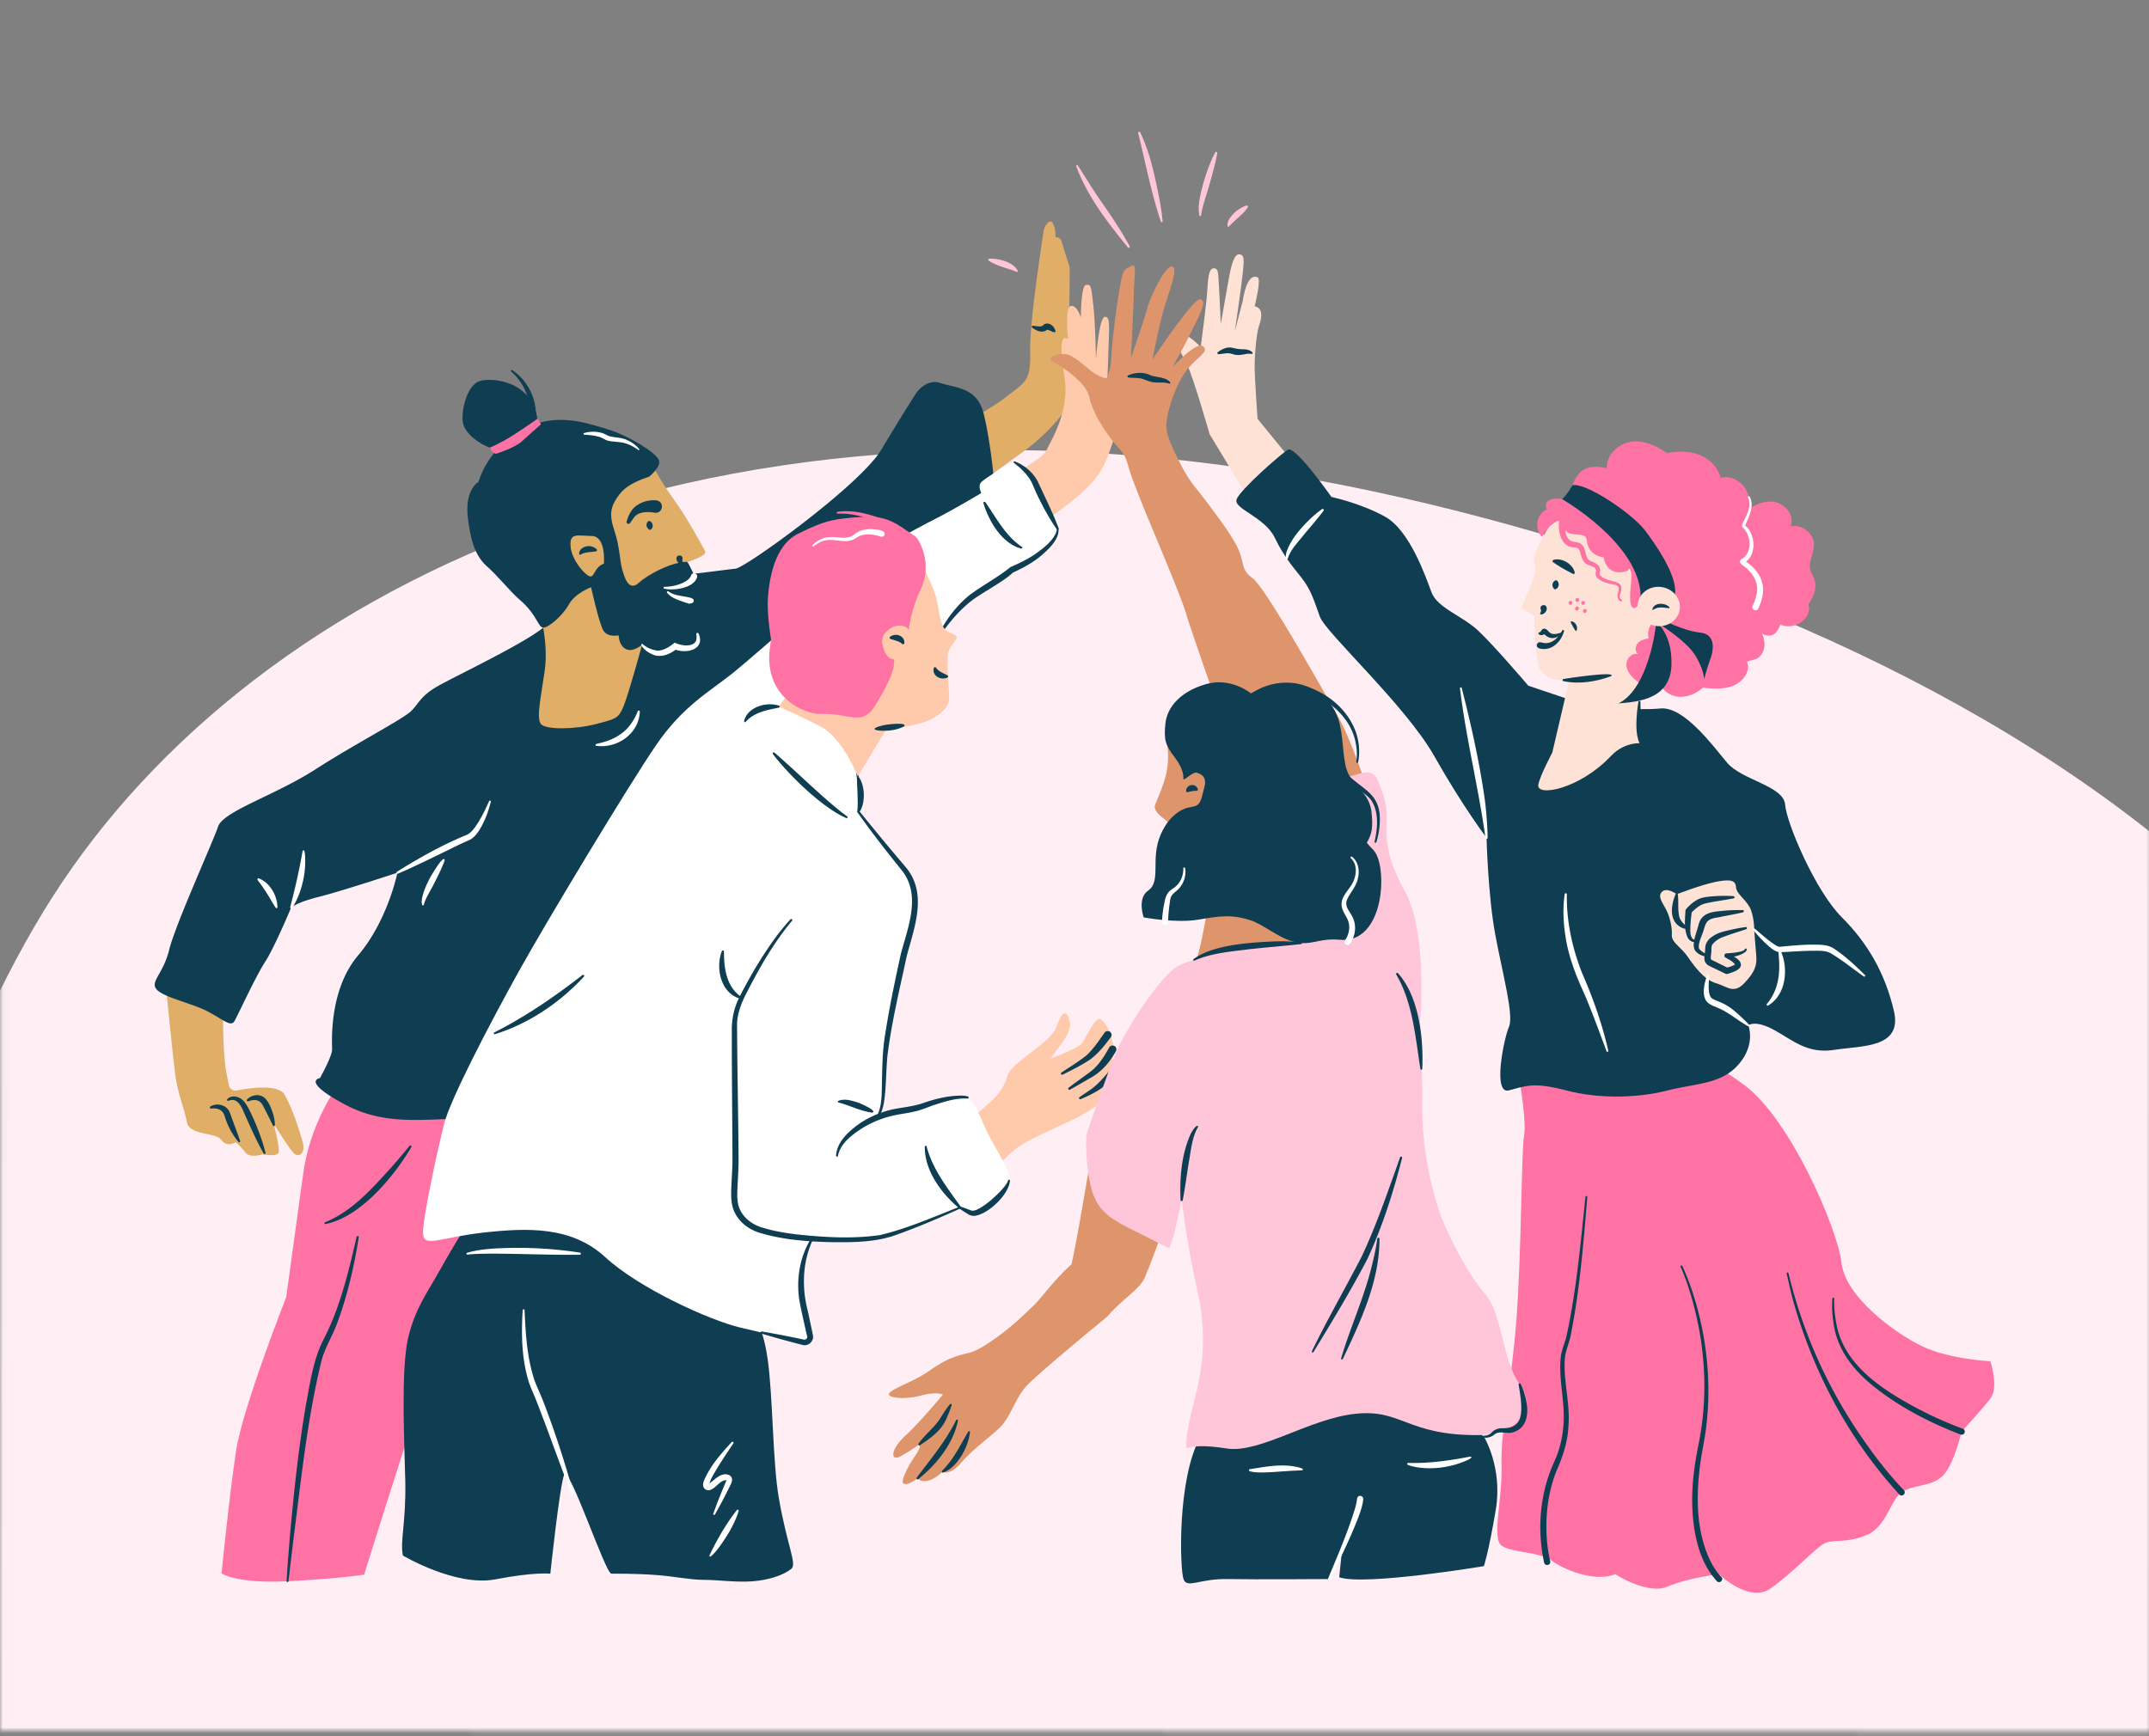 <svg width="375" height="303" fill="none" xmlns="http://www.w3.org/2000/svg"><rect width="100%" height="100%" fill="#808080" stroke="none"/><mask id="a" style="mask-type:alpha" maskUnits="userSpaceOnUse" x="0" y="0" width="376" height="303"><path fill="#0F3D51" d="m.168 0 375.438.208-.167 302.053L0 302.053z"/></mask><g mask="url(#a)"><path d="M244.612 86.865c-117.044-26.73-200.239 14.711-235.36 69.552-35.12 54.841-64.461 185.657 9.439 255.175 55.294 52.011 151.001 58.647 201.511 57.499 50.509-1.147 178.106-41.047 209.863-168.383 31.757-127.337-87.279-191.423-185.453-213.843Z" fill="#FFEFF5"/></g><g clip-path="url(#b)"><path d="M165.301 75.19s6.716-3.129 10.22-5.872c3.503-2.743 4.359-2.747 4.247-8.092-.112-5.345 2.211-19.846 2.327-20.814.117-.968 1.16-2.487 1.692-1.324s.374 2.275.374 2.275.889.021 1.08.758c.187.736 1.426 4.538 1.426 4.538l-.067 8.13a11.556 11.556 0 0 0 .86 4.472l.744 1.82a9.013 9.013 0 0 1-.706 8.196 34.296 34.296 0 0 1-8.981 9.586l-7.277 5.258s-3.462-7.505-5.947-8.932h.008Z" fill="#E0AE67"/><path d="M183.892 57.987c-.441-.136-.823-.397-1.168-.442 0 0 .025-.009.025-.021-.449.43-1.131.426-1.65.22-.241-.071-1.555-.72-.89-.886.487.045 1.405.24 1.738-.012.141-.211.465-.377.723-.381.814.016 1.3.608 1.508 1.278.05.166-.133.319-.291.244h.005Z" fill="#0F3D51"/><path d="M58.47 190.168s-4.377 6.193-5.528 14.447c-1.151 8.254-2.996 21.787-2.996 21.787s-7.602 19.262-8.753 26.829c-1.15 7.567-2.535 21.381-2.535 21.381s2.535 1.833 11.516 1.378c8.981-.455 13.361-1.146 13.361-1.146s8.753-28.03 11.288-34.91c2.535-6.88 17.508-31.877 17.508-31.877v-17.889H58.47Z" fill="#FF73A4"/><path d="M38.912 176.216s-.07 7.703.598 11.026l.437 2.176c.124.62.727 1.026 1.35.906 2.274-.439 7.298-1.159 8.379.745 1.413 2.478 2.875 7.07 3.216 8.584.341 1.514-.69 2.569-1.637 1.605-.948-.964-3.516-5.175-3.516-5.175s1.226 4.501.848 5.175c-.378.675-2.793.228-2.793.228s-2.178.716-2.946-.298c-.77-1.014-1.717-1.833-1.717-1.833s-1.525 1.006-2.522-.397c-.998-1.402-5.532-.691-5.99-3.086-.456-2.396-1.57-4.895-2.01-8.088-.441-3.194-1.742-16.487-1.742-16.487l10.045 4.923v-.004Z" fill="#E0AE67"/><path d="M43.114 191.905c.785-.861 2.256-1.063 3.137-.207.748.782 1.077 1.75 1.405 2.743.187.633.316 1.282.308 1.965a.163.163 0 0 1-.167.161.164.164 0 0 1-.15-.099c-.494-.993-1.18-2.399-1.7-3.355-.514-1.171-1.47-1.316-2.613-.898-.187.091-.37-.161-.22-.306v-.004ZM39.679 191.825c.989-.918 2.493-.29 3.13.72.635.918 1.005 1.837 1.47 2.817.823 1.908 1.559 3.844 2.05 5.867.045.174-.213.277-.3.116-1.043-1.792-1.891-3.67-2.743-5.548l-.623-1.403c-.49-1.179-1.226-2.937-2.78-2.259-.188.091-.362-.182-.204-.314v.004ZM36.712 193.131c1.122-.691 2.768-.311 3.333.93.167.352.266.708.4 1.064.46 1.324 1.017 2.639 1.454 4.033a.164.164 0 0 1-.108.207.157.157 0 0 1-.17-.049c-1.09-1.275-1.87-2.768-2.374-4.361-.29-1.187-1.142-1.597-2.402-1.473-.207.046-.32-.256-.133-.351ZM159.934 68.532s1.729-2.482 4.102-1.7c2.851.94 6.433.765 7.597 5.32 1.163 4.555 1.778 11.316 1.778 11.316s-17.184 20.396-22.325 25.712c-5.141 5.317-14.363 15.593-17.804 19.156-3.445 3.558-4.991 2.954-6.953 8.551-1.961 5.598-19.287 47.508-23.393 51.14-4.102 3.632-8.969 7.112-18.693 7.112-9.725 0-16.566 1.663-24.167-2.42-7.597-4.084-4.255-4.539-4.255-4.539s2.128-3.781 2.128-4.994c0-1.212-.607-10.359 4.559-16.453 5.165-6.09 6.84-14.414 6.84-14.414s-9.879 3.268-13.677 4.207c-3.798.94-4.862 1.862-4.862 1.862s-2.889 6.946-4.56 9.516c-1.67 2.573-4.712 9.23-5.319 10.289-.607 1.059-1.67 0-4.41-1.514-2.734-1.515-7.75-2.512-9.117-3.906-1.367-1.39 1.064-2.677 2.128-7.029s7.596-18.721 8.51-21.447c.911-2.722 9.871-5.432 16.944-9.979 7.07-4.547 15.435-8.85 16.803-10.256 1.363-1.403 1.666-2.615 4.554-4.278 2.889-1.663 15.045-7.414 18.453-10.24 2.983-2.478 16.802-9.379 18.626-8.928 1.825.451 13.191-1.208 14.924-1.36 1.733-.154 21.743-14.572 25.451-20.778 3.707-6.206 6.138-9.954 6.138-9.954v.008Z" fill="#0F3D51"/><path d="M114.36 82.107s.902 1.837 3.299 5.172c2.398 3.334 4.875 7.984 5.378 8.915.503.931-3.856 2.147-3.856 2.147l-8.931 7.675-4.846-4.013s-5.606-13.127 0-16.814c5.606-3.686 8.956-3.082 8.956-3.082Z" fill="#E0AE67"/><path d="M112.05 112.527s-2.285 8.348-3.183 10.603c-.898 2.259-1.317 2.329-4.925 3.26-3.611.931-8.652 1.002-9.533 0-.881-1.001.008-4.803.644-9.346.636-4.542-.644-9.283-.644-9.283s2.896-4.282 5.14-6.152c2.245-1.87 4.256-3.596 7.032.968 2.776 4.563 5.469 9.95 5.469 9.95Z" fill="#E0AE67"/><path d="M113.249 83.224s-3.524.948-5.091 2.979c-1.567 2.031-1.957 3.4-.976 6.322.98 2.92.976 5.411 1.371 6.793.395 1.382 1.126 4.025 2.913 2.412 1.787-1.614 5.307-3.24 7.069-3.496 1.762-.257 1.214-.521 2.274 1.46 1.055 1.982-.902 2.516-2.274 2.541-1.371.024-2.589.074-2.589.339s1.92 1.27 3.038 1.671c1.118.402 2.319.803 2.124 1.936-.195 1.134-.133 1.473.021 2.516.153 1.042 1.525 3.264 0 4.083-1.526.819-3.308 0-3.308 0s-1.908 1.659-3.575 1.138c-1.666-.521-2.194-1.394-2.194-1.394s-1.575 1.394-2.83.765c-1.259-.625-1.259-2.399-1.259-2.399s-1.995.446-2.726-.927c-.736-1.374-2.099-7.46-2.099-7.46s-2.747.993-3.853 2.971c-1.105 1.978-3.549 4.1-4.488 4.067-.94-.033-1.014-2.234-4.206-4.948-1.442-1.229-3.856-4.212-5.66-5.784-2.377-2.073-2.934-5.618-3.279-8.365-.632-5.015 1.845-6.326 1.845-6.326s1.288-5.08 6.5-8.457c6.255-4.05 11.936-1.957 15.88-.786 3.943 1.171 8.606 4.195 9.093 5.395.486 1.2-1.717 2.946-1.717 2.946l-.004.008Z" fill="#0F3D51"/><path d="M121.889 110.571c1.276 2.834-2.244 3.657-4.297 2.701l.582-.082c-1.114.897-2.589 1.621-4.044 1.141-.885-.351-1.741-.848-2.219-1.721-.087-.173.158-.318.274-.165.624.587 1.513.939 2.357 1.096 1.043.12 2.119-.534 2.917-1.158l.274-.22.308.137c.96.397 2.743.654 3.37-.352.167-.331.15-.815.104-1.286-.029-.211.295-.29.366-.087l.008-.004ZM116.651 103.231c1.056.79 2.552.757 3.807 1.092.129.041.27.095.395.173.32.174.237.691-.117.762l-.511.12c-.008 0 .009.004-.016-.009a11.372 11.372 0 0 0-.831-.273c-1.052-.389-2.265-.715-2.976-1.654-.108-.158.112-.344.249-.216v.005ZM121.634 100.738c-.524 1.907-4.081 2.416-5.723 2.002-.191-.054-.125-.352.071-.323 1.354.038 4.023-.6 4.592-1.911.141-.737 1.247-.497 1.06.232Z" fill="#fff"/><path d="M105.376 98.386s.445-4.782-2.119-4.836c-2.569-.054-3.907-.625-3.687 1.883.22 2.507 2.901 5.398 3.574 5.175.674-.223.669-1.667 2.232-2.222Z" fill="#E0AE67"/><path d="M85.498 78.132c-1.683-.554-4.418-2.383-4.734-4.43-.316-2.049.728-6.504 2.951-7.195 2.223-.691 9.143.037 10.053 6.603l-3.865 4.898-4.401.124h-.004Z" fill="#0F3D51"/><path d="M86.562 79.204s3.188-1.014 4.389-2.073c1.205-1.06 3.453-3.087 3.453-3.087s-.282-.57-.64-.935c-1.097.79-4.118 2.86-5.619 3.69-1.716.952-2.647 1.333-2.647 1.333s.37.968 1.064 1.072Z" fill="#FF73A4"/><path d="M92.439 72.504c.162-2.867-1.027-5.746-3.23-7.64-.149-.125.034-.37.196-.257 2.568 1.717 4.206 4.848 4.098 7.947-.042.7-1.089.658-1.068-.045l.004-.005ZM114.266 89.49c-1.159-.174-2.56-.249-3.466.62-.278.348-.565.79-.86 1.183a.339.339 0 0 1-.47.07.327.327 0 0 1-.116-.372c.316-1.042.819-2.16 1.787-2.784a5.029 5.029 0 0 1 3.404-.865c1.45.199 1.176 2.326-.283 2.148h.004ZM113.451 90.985a.876.876 0 0 1 .124 1.444.22.22 0 0 1-.27.008c-.37-.24-.565-.596-.457-1.018.042-.207.308-.653.598-.434h.005ZM119.109 97.525c-.087.228-.054.443.121.662.104.104.054.29-.091.31-.541.059-1.114-.459-1.098-1.021.017-.737 1.122-.683 1.068.05Z" fill="#0F3D51"/><path d="M101.919 75.585c1.367-.39 2.93-.315 4.173.471 1.072.364 2.256.236 3.353.757a5.916 5.916 0 0 1 2.103 1.552c.096.103-.05.264-.166.178-.677-.493-1.396-.902-2.161-1.134-.964-.34-2.061-.244-3.109-.484-.611-.17-1.084-.596-1.733-.724-.76-.207-1.595-.281-2.427-.335-.158-.004-.187-.248-.029-.286l-.004.005Z" fill="#fff"/><path d="M103.983 96.235c-1.056.19-1.741.053-2.651.554-.117.079-.287-.012-.275-.157.063-1.055 1.388-1.535 2.282-1.212.262.062 1.255.579.644.815ZM71.78 200.225c-3.034 5.118-8.882 12.23-14.987 13.417-.187.033-.261-.248-.079-.31 4.7-1.878 8.133-5.821 11.475-9.47a154.576 154.576 0 0 0 3.275-3.852c.133-.182.436.012.316.211v.004ZM62.606 215.949c-.81 5.085-1.957 10.12-3.765 14.989-.869 2.412-2.31 4.502-2.86 7.071-2.389 9.946-3.424 20.202-4.733 30.338l-.914 7.645c-.008.087-.092.149-.179.141a.159.159 0 0 1-.141-.165c.145-2.565.357-5.126.56-7.687.687-7.683 1.497-15.345 2.785-22.962.748-3.822 1.239-7.736 2.976-11.302 2.98-5.635 4.463-11.953 5.897-18.134a.19.19 0 0 1 .225-.149c.1.021.162.116.145.215h.004Z" fill="#0F3D51"/><path d="M69.266 152.149c3.894-2.408 7.867-4.676 12.118-6.405.628-.256 1.073-.794 1.48-1.332.993-1.374 1.762-2.979 2.485-4.576.066-.174.357-.087.303.1-.448 1.754-1.064 3.442-2.04 4.993-.378.596-.873 1.216-1.513 1.593-1.002.476-2.028.902-3.038 1.423-2.813 1.365-6.77 3.339-9.617 4.543-.203.091-.378-.215-.178-.331v-.008ZM77.59 150.176c-.482 1.369-1.139 2.647-1.791 3.934-.503 1.043-1.55 2.664-1.825 3.744 0 .1-.079.191-.187.174a.152.152 0 0 1-.125-.108c-.14-.438-.053-.823 0-1.195.225-1.097.678-2.123 1.168-3.107.112-.306 2.71-4.783 2.76-3.442ZM50.64 158.308c.843-3.185 1.6-6.504 2.16-9.759.549-.861.47 2.349.44 2.577a16.576 16.576 0 0 1-.344 2.557c-.191.84-.42 1.671-.744 2.474-.303.807-.698 1.58-1.168 2.304-.108.178-.407.05-.345-.153ZM45.173 153.306c1.962.815 3.192 2.967 3.238 5.035a.167.167 0 0 1-.166.166.167.167 0 0 1-.142-.079c-.548-.827-.985-1.655-1.508-2.474a36.032 36.032 0 0 0-1.625-2.329c-.137-.141.02-.389.208-.314l-.005-.005ZM111.651 124.207c-.158 3.844-3.886 6.446-7.588 5.975-.171-.009-.2-.265-.038-.311.42-.132.836-.211 1.243-.327 1.936-.546 3.707-1.568 4.866-3.247a10.09 10.09 0 0 0 1.152-2.16c.066-.194.378-.132.365.075v-.005Z" fill="#fff"/><path d="m226.456 81.688-7.015-8.585s-.507-7.104-.507-9.127c0-2.023.303-5.87.814-7.285.512-1.415.611-2.934-.814-3.24 0 0 1.222-4.758.507-5.06-.715-.302-1.912-.066-2.581 4.117l-1.384 5.337s1.139-7.836 1.384-10.161c.245-2.33.27-3.066-.403-3.268-.673-.203-1.346.335-2.02 4.153-.673 3.819-1.413 7.973-1.413 7.973s-.203-4.96-.336-6.835c-.133-1.874 0-2.88-.877-2.88s-1.01 1.676-1.143 3.956c-.133 2.28-1.143 9.776-1.143 9.776s-3.03-3.144-4.039-2.205c-1.01.939.432 2.726 1.612 5.159 1.18 2.432 3.977 12.262 3.977 12.262l8.819 14.609s1.554-6.797 6.566-8.692l-.004-.004Z" fill="#FFE2D6"/><path d="M212.515 61.46c.632-.468 1.463-.894 2.323-.803.732.149 1.363.327 2.12.298.523.008 1.155.111 1.587.554.104.1.009.29-.133.265a2.936 2.936 0 0 0-.715-.025c-.739.1-1.558.343-2.323.133-.44-.112-.814-.265-1.28-.224-.432.017-.922.133-1.45.157-.191.017-.283-.248-.129-.355Z" fill="#0F3D51"/><path d="M265.208 188.905s1.201 6.975.736 9.366c-.466 2.391-.437 20.318-1.326 31.993-.889 11.675-2.785 19.279-2.602 25.365.183 6.082-1.737 12.817-.012 14.12 1.725 1.304 6.745 1.088 8.706 2.607 1.962 1.518 7.639 3.909 11.13 2.391 0 0 5.673 3.695 9.168 2.172 3.495-1.522 8.947-2.172 8.947-2.172s5.237 5.081 8.948 2.54c3.711-2.54 8.075-7.318 9.604-7.972 1.53-.654 3.711.062 7.202-1.382s4.148-6.102 6.109-7.467c1.966-1.366 5.237-.931 7.203-2.884 1.965-1.953 3.274-7.704 3.274-7.704s3.491-3.81 5.021-5.767c1.529-1.957 0-6.516 0-6.516s-7.202-.335-12.002-2.664c-4.801-2.334-13.312-8.635-13.968-14.501-.657-5.867-8.894-25.059-16.927-31.012-6.592-4.891-8.732-4.891-8.732-4.891l-30.483 4.378h.004Z" fill="#FF73A4"/><path d="M266.693 119.685s-6.021-7.083-8.806-9.661c-2.784-2.577-7.081-3.926-8.096-6.652-1.014-2.727-3.794-10.81-8.095-13.19-4.302-2.379-9.359-3.442-9.359-3.442s-6.325-9.01-7.589-8.253c-1.263.757-8.291 6.954-8.952 8.638-.66 1.684 4.904 3.05 6.675 6.773 1.77 3.723 3.794 5.738 5.057 7.5 1.264 1.763 1.771 3.385 2.785 6.223 1.01 2.842 14.924 15.431 19.981 24.372 5.058 8.94 9.106 14.228 9.106 14.228s.253 10.074 1.517 16.871c1.263 6.798 3.283 14.1 2.398 16.115-.881 2.014-2.914 11.894 0 11.108 2.913-.786 4.355-1.481 9.957 0s12.343 1.378 17.571.045c5.228-1.332 9.53-1.079 12.563-4.604 3.034-3.525 1.675-6.798 1.675-6.798s1.11-1.005 4.397.757c3.287 1.763 5.818 4.282 10.623 3.525 4.804-.757 11.915-.252 10.385-6.797-1.529-6.545-4.567-11.837-9.118-16.367-4.551-4.53-9.612-16.367-9.866-19.643-.253-3.273-7.589-4.282-10.119-7.302-2.531-3.021-7.548-9.88-11.649-9.475-4.102.406-12.314-.368-12.314-.368" fill="#0F3D51"/><path d="M306.109 162.253s0-2.569-.86-4.03c-.861-1.46-2.24-2.23-2.324-3.43-.087-1.199-1.117-1.369-3.615-.856s-6.716 2.143-6.716 2.143-1.721-1.287-2.581-.43c-.86.856.225 2.056.802 3.256.578 1.2 1.006 2.999.919 4.286-.088 1.287 1.637 2.143 2.755 3.769 1.118 1.63 2.843 4.03 4.908 4.629 2.066.6 3.1 1.97 4.991 0 1.895-1.969 2.24-3.169 2.066-4.968-.171-1.8-.345-4.369-.345-4.369Z" fill="#FFE2D6"/><path d="M302.506 156.797c-1.716.356-3.457.526-5.128.944-.885.273-1.65.964-2.294 1.622l.133-.298c-.112.947-.225 1.928-.254 2.879 0 .67-.045 1.361.374 1.874.121.137.32.236.499.244.104-.008.2.071.191.178a.167.167 0 0 1-.125.153c-.627.166-1.217-.318-1.454-.848-.603-1.489-.428-3.057-.337-4.604a.538.538 0 0 1 .133-.298c.516-.58 1.06-1.072 1.733-1.481.628-.422 1.48-.58 2.224-.658a25.575 25.575 0 0 1 4.284-.095c.229.008.25.36.025.397l-.004-.009Z" fill="#0F3D51"/><path d="M292.79 156.123c.15 1.332-.062 2.755.283 4.021.27.712.819 1.233 1.475 1.692.092.05.125.166.062.248a.176.176 0 0 1-.149.075c-.648-.029-1.264-.298-1.766-.753-1.455-1.365-.977-3.728-.3-5.358.084-.19.387-.128.391.075h.004ZM304.147 159.236c-1.205.285-2.414.505-3.611.732-1.01.269-2.269.186-2.814 1.175-.266.48-.374 1.097-.582 1.643-.291.831-.685 1.609-.706 2.445.008.24.058.389.224.55.403.389.91.72 1.438.848.208.017.208.323 0 .335-.868 0-1.808-.364-2.31-1.067-.291-.492-.258-1.121-.175-1.63.17-.993.507-1.75.74-2.693.478-2.148 2.157-2.421 4.048-2.578a30.905 30.905 0 0 1 3.715-.153c.228 0 .266.348.041.393h-.008Z" fill="#0F3D51"/><path d="M304.694 162.188c-1.364.459-2.735.864-4.065 1.377-.644.22-1.442.766-1.816 1.291-.175.253-.175.675-.17.985-.009.409-.096.914-.113 1.278 0 .203 0 .331.167.418.025.021.112.058.145.075.245.12.914.446 1.164.575l1.55.773-.37-.041c.536-.132 1.201-.29 1.617-.625.004-.004-.025.095.012.129-.337-.567-1.122-.948-1.7-1.283a.395.395 0 0 1 .162-.745 16.613 16.613 0 0 0 1.75-.173c.482-.1 1.222-.178 1.488-.588.091-.17.37-.045.299.137a.993.993 0 0 1-.337.451c-.922.628-2.053.786-3.129.968l.133-.762c.407.17.79.352 1.168.584 1.33.757 1.675 1.824.054 2.528a8.35 8.35 0 0 1-1.264.442.488.488 0 0 1-.344-.033l-.025-.012-1.555-.745c-.253-.128-.922-.434-1.163-.563-.403-.173-.773-.521-.881-.951-.162-.67.049-1.266.079-1.887l.024-.451c.03-.691.541-1.431 1.106-1.779.727-.579 1.633-.877 2.514-1.079a34.651 34.651 0 0 1 3.421-.679c.236-.033.32.31.091.385h-.012Z" fill="#0F3D51"/><path d="M259.216 146.241c-1.217-8.746-3.383-17.319-4.451-26.09a.158.158 0 0 1 .137-.177.163.163 0 0 1 .175.115c1.629 6.409 3.096 12.946 4.023 19.491.278 2.201.445 4.414.494 6.632.005.223-.345.269-.378.029ZM298.274 170.36c-.096 1.014-.187 2.073-.013 2.983.096.463.258.786.566.972.328.207.839.381 1.338.592a10.088 10.088 0 0 1 2.747 1.758 33.646 33.646 0 0 1 2.286 2.172c.124.129-.046.344-.2.249-1.808-.985-3.358-2.421-5.265-3.186-.686-.302-1.821-.65-2.166-1.518-.374-.824-.274-1.75-.124-2.574a8.305 8.305 0 0 1 .465-1.547.197.197 0 0 1 .25-.103.194.194 0 0 1 .116.202ZM306.246 162.12c1.034.89 2.061 1.8 3.175 2.578.278.19.731.496 1.014.546.241.021.98-.083 1.267-.099 1.347-.129 2.814-.244 4.164-.273 1.322.029 2.781-.1 3.982.587 2.065 1.328 3.861 3.02 5.589 4.733a.161.161 0 0 1 0 .228.165.165 0 0 1-.207.012c-1.962-1.386-3.815-2.896-5.868-4.108-1.06-.505-2.274-.356-3.471-.373-1.313.017-2.788.12-4.11.191-.465.008-1.01.095-1.488.02-1.034-.306-1.666-1.059-2.431-1.733-.656-.662-1.296-1.328-1.887-2.048-.145-.17.104-.418.275-.261h-.004Z" fill="#fff"/><path d="M308.343 175.184c1.347-1.555 2.004-3.603 2.103-5.63.104-1.262-.05-2.52-.128-3.79-.009-.091.062-.178.153-.178.067 0 .129.037.154.095.179.406.328.823.474 1.245.881 2.971.32 6.847-2.539 8.569-.196.107-.383-.158-.217-.311ZM230.96 89.136c-1.073 1.44-2.245 2.772-3.371 4.125-1.039 1.336-2.369 2.598-2.876 4.233a.161.161 0 0 1-.195.14.155.155 0 0 1-.125-.132c-.083-.5.046-.985.196-1.432.835-2.143 2.402-3.893 4.018-5.477.653-.62 1.339-1.213 2.091-1.73.17-.124.395.108.262.273ZM273.415 156.101c-.078 4.708.94 9.379 2.664 13.744 1.912 4.373 3.508 8.895 4.568 13.549a.157.157 0 0 1-.121.19.163.163 0 0 1-.187-.103c-1.234-3.343-2.464-6.682-3.848-9.958-1.505-3.273-2.834-6.665-3.337-10.252-.374-2.383-.457-4.82-.117-7.203.034-.22.383-.211.378.033Z" fill="#fff"/><path d="m270.875 131.354 4.313-18.448 11.109 1.771-.283 12.234.79 2.842s-3.129-.513-5.673 2.18c-5.523 5.854-13.12 7.224-12.692 5.006.304-1.584 2.44-5.585 2.44-5.585h-.004Z" fill="#FFE2D6"/><path d="M286.261 122.499c.041 2.21-.071 4.924.93 6.835.541.517-.22 1.332-.777.832-.286-.302-.428-.687-.548-1.064-.287-.943-.324-1.932-.316-2.896.033-1.262.141-2.507.361-3.736.034-.202.35-.173.345.029h.005Z" fill="#0F3D51"/><path d="M271.847 89.401c-7.347 11.634-2.269 6.823-4.642 12.532-.465 1.117-1.238 2.966-1.608 3.852a.546.546 0 0 0 .266.703c.951.43 1.907 1.039 1.907 1.039-.07 2.647.399 8.444.873 9.118.981 1.398 1.891 2.019 4.172 2.151 2.889.166 17.06-1.907 17.06-1.907l8.948-8.841-4.663-13.458-17.247-6.363-5.066 1.179V89.4Z" fill="#FFE2D6"/><path d="M269.126 93.704c-1.425-1.175-1.093-4.021.806-4.803-.652-1.316.537-2.155 2.66-1.783 2.128.376 1.708-1.365 1.825-2.429 1.384-4.158 4.646-3.144 5.992-2.99-.124-2.074 1.617-3.923 3.628-4.473 3.325-.91 6.841 1.874 6.841 1.874s3.695-.894 6.467.674c1.392.786 2.539 2.081 2.896 3.637 1.451-.41 3.076.26 4.011 1.436.935 1.175 1.242 2.759 1.076 4.253-.042.368-.108.744.008 1.096.088.273.279.505.474.72.756.844 1.604 1.617 2.244 2.552.64.935 1.068 2.09.84 3.198-.183.894-.761 1.647-1.201 2.45-.441.802-.74 1.791-.345 2.614.511 1.055 1.92 1.366 2.581 2.334.644.939.382 2.275-.308 3.181-.69.906-1.72 1.486-2.722 2.036.495 1.018 1.002 2.081 1.006 3.21.004 1.13-.644 2.35-1.746 2.619-.316.079-1.326.36-1.326.36s.221.592.208.931c-.066 1.622-1.471 2.937-3.021 3.438-1.55.496-3.225.352-4.846.198-1.134.952-2.564 1.631-4.043 1.585-1.48-.05-2.98-.952-3.442-2.354-1.08 1.134-3.021.459-4.23-.538-.836-.691-1.609-1.601-1.654-2.677-.042-1.079 1.005-2.205 2.04-1.87-.565-.43-.519-1.357-.058-1.899.461-.537 1.197-.761 1.904-.848a3.164 3.164 0 0 1 .195-2.052l2.689-4.861-3.869-4.977-1.447-3.901-3.387-2.462-8.802-2.776s-2.543.422-3.952 3.301l.008-.004Z" fill="#FF73A4"/><path d="M304.305 89.503c1.496-1.261 3.432-2.238 5.361-1.894 1.928.343 3.557 2.486 2.772 4.273 1.949-.484 4.118 1.22 4.102 3.219-.013 1.431-.956 2.805-.665 4.207.149.716.606 1.337.802 2.04.399 1.427-.32 2.909-1.106 4.166.719 1.937-1.878 4.659-4.908 3.529-1.247 3.521-4.01 1.39-5.182-.355" fill="#FF73A4"/><path d="M289.922 109.162s4.255 2.71 5.801 5.076c1.546 2.371 1.663 4.287 1.663 4.287s.577-2.247 1.047-3.434c.474-1.188 1.214-4.344-1.691-4.667-3.242-.36-6.779-2.346-6.779-2.346l-.041 1.08v.004Z" fill="#0F3D51"/><path d="M288.939 109.247s-1.159 10.831-6.503 13.524c3.648-.289 9.084-.807 9.234-6.772.15-5.966-3.134-7.811-3.134-7.811" fill="#0F3D51"/><path d="M285.799 105.441c.2.24-.486.803-.773.683-.287-.12-.399-.464-.47-.766-.432-1.907.586-5.283-.178-6.069-.291-.298.266.281-1.068.53-3.138.583-3.462-2.549-3.462-2.549s-2.731-.145-2.959-3.028c-.108-1.34-2.253-.679-3.246-1.254-.711-.414-1.675-2.147-1.675-2.147s-1.754.728-2.04 1.659l.029-3.194 4.725-1.493 14.458 2.676 3.828 9.574-7.173 5.382.004-.004Z" fill="#FF73A4"/><path d="M272.592 87.121c1.172-1.117 1.712-2.4 1.824-2.428 2.236-.53 10.261 4.82 12.58 7.815 1.812 2.342 6.072 8.394 5.216 11.514-.819.128-4.21.393-4.925.815-.894-.575-.968.269-.989-.79-.195-9.218-13.706-16.926-13.706-16.926ZM272.821 118.51c.453-.091 9.425-1.448 8.315-.489-2.63.969-5.56 1.44-8.336.865-.2-.045-.179-.356.021-.376Z" fill="#0F3D51"/><path d="M293.109 106.422c.292-1.871-1.105-3.642-3.121-3.954-2.016-.313-3.888.951-4.181 2.823-.292 1.871 1.105 3.642 3.121 3.955 2.016.312 3.888-.952 4.181-2.824Z" fill="#FFE2D6"/><path d="M291.187 106.156c-.993-.12-1.866-.307-2.713.281-.05.033-.117.021-.146-.029.249-1.283 2.182-1.266 2.963-.455.083.078.004.223-.104.203ZM271.053 97.74c1.442-.484 3.483.737 3.736 2.222a.201.201 0 0 1-.178.224c-.038.057-.969-.485-1.031-.501-.885-.451-1.754-1.005-2.564-1.556-.146-.09-.121-.327.041-.389h-.004ZM271.741 101.396a.89.89 0 0 1-.291 1.444.23.23 0 0 1-.266-.066c-.295-.339-.382-.741-.154-1.121.1-.19.486-.55.711-.257ZM269.905 106.119c.063.55-.44 1.121-.98 1.129a.177.177 0 0 1-.175-.182.23.23 0 0 1 .042-.116c.149-.244.153-.463.037-.682-.145-.757 1.01-.915 1.076-.145v-.004ZM268.64 110.375c.204-.095.237-.211.345-.352.096-.17.32-.319.54-.294.212.029.287.104.35.145.112.083.236.223.328.315.312.326.627.504 1.109.475.308-.012.645-.107.994-.211.07-.02.141.021.162.087a.13.13 0 0 1-.033.128 2.465 2.465 0 0 1-.998.621c-.598.223-1.396-.017-1.837-.488-.037-.037-.22-.215-.253-.244-.009-.013-.013.008.108.029a.367.367 0 0 0 .179-.038c.054-.037.058-.041.074-.062-.041.042-.079.087-.124.124-.291.265-.844.389-1.114.013-.083-.141.062-.207.174-.248h-.004Z" fill="#0F3D51"/><path d="M272.923 110.164c-.486 1.882-2.273 3.62-4.347 2.991a.542.542 0 0 1-.387-.662c.266-.786 1.114-.111 1.763-.26 1.238-.108 2.053-1.142 2.668-2.197.091-.17.361-.054.303.128Z" fill="#0F3D51"/><path d="M274.152 108.531c.499.344.827.931.852 1.535Z" fill="#fff"/><path d="M274.218 108.439c.715.099 1.193.972.886 1.625-.034.075-.142.083-.188.013-.191-.273-.311-.497-.44-.72-.125-.228-.254-.439-.387-.741-.041-.086.038-.19.133-.177h-.004Z" fill="#0F3D51"/><path d="M305.332 86.704c.848 1.635-.137 3.405-.765 4.92a.496.496 0 0 0-.029.132c0 .02 0 .012 0 0 0-.016-.025-.062-.058-.083 1.475 1.18 1.932 3.72 1.035 5.379-.333.608-.877 1.067-1.467 1.41l.212-.14c.024-.017.074-.008.162-.166a.335.335 0 0 0-.005-.29c-.029-.045-.004-.012.017 0 3.217 2.115 4.031 4.862 2.39 8.354-.316.633-1.276.19-.985-.46.32-.666.569-1.361.694-2.064.424-2.093-.74-3.835-2.406-5.01-.163-.145-.287-.199-.428-.426a.482.482 0 0 1-.025-.43.495.495 0 0 1 .274-.257l-.058.029c1.92-1.063 1.737-4.104.278-5.474a.384.384 0 0 1-.162-.24c-.054-.302.108-.558.216-.81.64-1.291 1.467-2.818.815-4.225-.092-.182.203-.335.295-.144v-.005Z" fill="#fff"/><path d="M273.14 91.13c-.084 1.353-.071 3.145 1.496 3.434.444.054 1.043.133 1.404.513.94.873.329 2.503 1.721 2.917.357.15.848.331 1.184.753.171.203.299.509.279.807-.017.281-.096.476-.1.604-.008.116.017.178.125.298.39.356.955.633 1.475.798 1.671.381 2.722.592 1.941 2.569-.079.331-.004.766.27.828a.165.165 0 0 1 .125.194.165.165 0 0 1-.196.124c-.557-.128-.665-.761-.59-1.224.087-.439.254-.815.191-1.117-.058-.294-.328-.472-.698-.571-.765-.157-1.7-.298-2.41-.741-.42-.219-.96-.629-.919-1.183.009-.45.2-.608-.062-.922-.395-.422-1.031-.451-1.534-.778-.64-.352-.897-1.237-1.039-1.817-.103-.38-.224-.72-.407-.86-.241-.207-.532-.174-.889-.22-2.149-.215-2.635-2.767-2.452-4.455.037-.712 1.105-.675 1.085.045v.004ZM274.344 105.328c.061-.182-.026-.375-.193-.43-.168-.056-.353.047-.414.229s.026.375.194.43c.167.056.353-.047.413-.229ZM275.557 104.745c.023-.191-.101-.362-.277-.383-.175-.02-.336.118-.358.308-.023.191.101.362.277.383.175.02.336-.118.358-.308ZM276.877 106.667c.022-.188-.102-.358-.278-.378-.175-.021-.335.115-.358.304-.022.188.102.357.278.378.176.02.336-.116.358-.304ZM276.572 105.318c.048-.184-.051-.368-.222-.413-.171-.045-.349.068-.397.251-.049.184.051.368.222.413.171.045.348-.068.397-.251ZM275.474 106.334c.078-.183.009-.387-.154-.455-.163-.069-.358.024-.435.207-.078.184-.009.387.154.456.163.068.358-.025.435-.208Z" fill="#FF73A4"/><path d="M342.118 250.384c-5.457-2.118-10.693-4.799-15.252-8.481-3.471-2.784-6.288-6.379-6.903-10.889-.233-1.444-.329-2.896-.212-4.365a.17.17 0 0 1 .178-.153c.092.009.163.091.15.182-.062 1.415.079 2.855.349 4.249 1.239 7.327 8.104 11.663 14.205 14.927a65.362 65.362 0 0 0 7.855 3.504c.673.232.328 1.266-.366 1.018l-.004.008ZM331.44 260.847c-8.657-9.437-14.849-21.008-18.373-33.263-.478-1.535-.91-3.727-1.301-5.295a.165.165 0 0 1 .125-.199.164.164 0 0 1 .199.128 85.649 85.649 0 0 0 13.345 29.465c2.061 2.954 4.305 5.83 6.778 8.403.511.492-.245 1.299-.769.765l-.004-.004ZM299.601 275.981c-3.317-3.621-4.173-8.784-4.314-13.504-.042-2.971.274-5.912.806-8.821.32-1.663.702-3.496.898-5.167.897-6.922.324-14.021-1.463-20.769-.603-2.25-1.318-4.485-2.261-6.611a.166.166 0 0 1 .079-.223.163.163 0 0 1 .216.082c1.006 2.143 1.766 4.369 2.423 6.628 1.924 6.797 2.597 13.955 1.8 20.992-.237 2.296-.782 4.659-1.098 6.947-.723 5.651-.752 11.704 1.779 16.925.503.98 1.106 1.981 1.887 2.747.515.48-.22 1.282-.752.782v-.008ZM269.45 272.741c-1.167-5.383-.818-11.08 1.176-16.222.379-.968.819-1.833 1.16-2.785a18.67 18.67 0 0 0 1.014-4.811c.407-4.001-.889-8.055-.445-12.11.175-1.373.802-2.577 1.068-3.93 1.688-7.881 2.398-15.97 3.238-23.983a.163.163 0 0 1 .178-.149.163.163 0 0 1 .15.178c-.686 8.067-1.297 16.155-2.897 24.111-.232 1.299-.852 2.557-1.005 3.873-.366 4.017.964 7.98.598 12.072-.112 2.747-1.043 5.407-2.136 7.89-.956 2.461-1.488 5.084-1.65 7.728-.154 2.61.008 5.329.603 7.865.191.682-.856 1.001-1.052.277v-.004Z" fill="#0F3D51"/><path d="M177.096 82.654s5.049-2.88 5.452-3.955c.403-1.076 4.177-6.587 3.233-12.619-.943-6.032-.673-7.716.607-6.872 0 0-.636-5.523.457-5.792 1.093-.269 1.767 2.011 1.767 2.011s0-5.627.877-5.697c.876-.07.876-.132 1.28 3.417.403 3.55.469 9.582.469 9.582s.54-7.372 1.55-7.438c1.01-.067.74 1.663.607 6.627-.133 4.965-.47 11.386-.47 11.386s3.387-3.79 5.362-2.896c1.974.893-1.995 2.37-3.275 4.782-1.28 2.412-1.476 5.648-4.368 8.933-2.893 3.284-8.009 6.565-8.009 6.565s-1.151-3.703-1.62-4.977c-.47-1.274-3.907-3.061-3.907-3.061l-.012.004Z" fill="#FFCAAB"/><path d="M80.25 215.734s-1.47 2.313-3.914 6.686c-1.567 2.805-4.023 6.214-5.14 11.207-1.285 5.751-.6 18.936-.475 24.873.15 7.253-.939 10.372-.42 12.999 0 0 9.21 5.486 16.138 4.158 6.928-1.328 9.592-.984 9.592-.984s1.6-15.11 2.398-17.232 7.193 17.223 8.262 17.232c.615.004 4.151-.054 8.004.244 2.834.219 5.839.823 7.983.823 2.531 0 5.723.472 8.611.261 2.889-.211 5.469-1.097 6.778-2.16 1.064-.861-.681-3.823-2.169-12.428-1.072-6.194-1.026-17.745-1.932-24.137-.935-6.607-2.81-7.955-2.81-7.955s.582-8.084-12.206-13.591c-12.791-5.507-35.117-5.325-38.7 0v.004Z" fill="#0F3D51"/><path d="M128.897 263.747c-.711 2.234-1.928 4.228-3.279 6.123-.441.591-.894 1.183-1.451 1.675-.103.079-.253.22-.357.075-.054-.075 0-.162.033-.232.981-2.048 2.091-4.058 3.367-5.937a33.91 33.91 0 0 1 1.354-1.874c.121-.165.399-.025.337.17h-.004ZM127.973 251.935a114.467 114.467 0 0 0-2.772 4.228c-.544.96-1.263 1.974-1.446 2.996-.021-.05-.029-.075-.083-.1-.062-.029-.108-.008-.071-.02 1.073-.625 2.178-2.234 3.687-1.552.943.58.195 1.647-.142 2.346a85.971 85.971 0 0 1-2.385 4.497c-.092.166-.358.046-.291-.132.632-1.804 1.355-3.571 2.094-5.329.055-.136.217-.451.196-.567.025.083.087.058-.058.05-1.114.033-1.688 1.328-2.772 1.704-.416.174-1.064-.086-1.193-.579-.104-.393-.025-.62.062-.939 1.081-2.627 2.997-4.778 4.883-6.843.154-.165.428.054.295.24h-.004Z" fill="#fff"/><path d="M169.834 194.994c2.157-2.11 5.062-3.769 5.918-7.137.611-2.403 7.593-5.792 8.562-8.568.968-2.776 1.791-3.169 2.343-1.121.557 2.048-1.903 4.418-3.316 6.578 0 0 4.463-1.613 5.353-2.561.889-.947 2.373-5.047 3.503-4.199.628.472 1.638 2.064 1.962 3.984.262 1.531-.117 3.359.025 4.319.32 2.16 1.093 2.561-1.235 5.217-2.327 2.656-6.591 4.282-10.111 5.962-3.52 1.68-5.182 2.172-8.673 6.003 0 0-1.13-1.535-1.787-2.908-.657-1.374-2.552-5.569-2.552-5.569h.008Z" fill="#FFCAAB"/><path d="M185.224 187.202c1.276-.853 3.167-2.028 4.33-2.967 1.239-1.138 2.211-2.619 3.184-3.984a.674.674 0 1 1 1.113.765c-1.105 1.482-2.198 2.868-3.723 3.985-1.53.98-3.08 1.783-4.705 2.561-.224.107-.411-.22-.199-.356v-.004ZM186.482 189.847c1.317-1.035 2.826-2.028 4.135-3.058 1.205-1.067 2.165-2.515 2.909-3.922a.678.678 0 0 1 .922-.31.667.667 0 0 1 .283.91c-.44.823-.952 1.535-1.521 2.238a10.312 10.312 0 0 1-3.121 2.545c-1.089.628-2.286 1.344-3.387 1.94-.216.124-.424-.203-.22-.343ZM188.377 191.488l1.579-1.071c1.613-1.018 2.739-2.503 3.986-3.91a.684.684 0 0 1 .956-.058.674.674 0 0 1 .054.956c-.91.968-1.808 1.857-2.901 2.643-1.122.737-2.257 1.287-3.479 1.8-.22.095-.394-.232-.191-.36h-.004Z" fill="#0F3D51"/><path d="M184.56 92.283s-2.93-5.593-3.811-7.757c-.881-2.164-3.3-3.67-3.724-3.84-.428-.169-5.057 2.735-5.772 3.443-.711.707 0 1.924 0 1.924s-4.9 2.925-8.033 4.505c-3.13 1.576-11.803 6.396-11.803 6.396s-19.296 17.112-23.456 20.455c-4.156 3.342-8.781 5.767-13.511 12.701-4.733 6.934-18.963 30.516-23.942 39.477-4.978 8.961-11.931 22.27-13.012 26.581-1.08 4.311-3.678 16.16-3.678 18.961 0 2.801 2.814.861 10.606 0 7.792-.86 15.369-1.076 21.212 4.311 5.843 5.387 18.124 10.988 23.564 12.279l10.984 2.578c.694.161 1.325-.451 1.172-1.146l-1.177-5.412c-1.5-6.909 1.729-11.84 1.729-11.84s8.391 1.199 11.936 0c3.545-1.2 13.677-5.122 13.677-5.122s.125.082 1.812.902c1.687.819 6.508-3.699 6.749-5.619.241-1.919-1.716-4.323-3.665-8.154-1.206-2.371-2.357-5.999-3.562-6.338-1.205-.34-4.821.339-7.314 1.324-2.494.984-8.229 1.746-8.229 1.746s1.151-1.87 1.247-11.473c.05-4.861 3.038-15.961 3.204-16.693 1.542-5.668 3.541-10.542-.279-15.122-4.667-5.602-7.696-9.685-7.696-9.685s1.014-2.255-.108-6.119c-1.118-3.864 12.962-22.622 14.367-24.96 1.4-2.337 3.682-5.2 6.179-6.855 2.494-1.655 4.16-2.482 6.297-4.257 0 0 2.356-1.068 3.441-1.775 5.066-3.314 4.6-5.412 4.6-5.412l-.004-.004Z" fill="#fff"/><path d="M184.393 92.369c-1.342-1.953-2.46-4.022-3.483-6.152-.494-1.039-.793-2.11-1.517-3.029a11.647 11.647 0 0 0-2.427-2.354c-.17-.087-.07-.36.117-.298 1.745.679 3.233 1.953 4.077 3.633.723 1.613 1.492 3.152 2.211 4.77a51.554 51.554 0 0 1 1.359 3.256c.079.199-.216.356-.337.174Z" fill="#0F3D51"/><path d="M163.883 110.488c1.342-2.524 3.096-4.849 5.349-6.657 2.302-1.717 4.858-3.033 7.073-4.837 1.675-.744 3.358-1.53 4.825-2.639 1.093-.803 2.177-1.68 2.88-2.842.212-.364.415-.824.395-1.229-.017-.186.286-.224.311-.033.137 1.94-1.737 3.603-3.075 4.766-1.459 1.233-3.179 2.13-4.9 2.933-1.471 1.423-4.825 3.206-6.903 4.671-2.211 1.647-4.043 3.806-5.627 6.065a.189.189 0 0 1-.262.05.193.193 0 0 1-.062-.244l-.004-.004Z" fill="#0F3D51"/><path d="M149.498 135.597c-1.085-4.898 11.071-20.74 14.413-25.092a.164.164 0 0 1 .232-.045.16.16 0 0 1 .046.207c-3.72 6.247-8.046 12.084-11.695 18.36-.598 1.039-1.188 2.09-1.699 3.165-.449 1.022-1.052 2.185-.927 3.298.066.223-.291.347-.366.103l-.004.004Z" fill="#0F3D51"/><path d="M149.611 141.587c.174-2.007-.058-3.988-.088-5.999 0-.095.079-.174.175-.166 1.263 1.42 1.409 4.746.258 6.318-.117.165-.391.041-.345-.153Z" fill="#0F3D51"/><path d="M149.936 141.551a448.668 448.668 0 0 0 6.783 8.229l1.151 1.357c4.081 4.596 1.754 10.529.378 15.643-1.23 5.759-2.643 11.522-3.375 17.368-.241 2.354-.22 4.72-.461 7.082-.137 1.184-.303 2.417-.927 3.505a.202.202 0 0 1-.353-.195c.503-1.018.636-2.197.711-3.359.124-3.542.021-7.149.627-10.666.723-4.704 1.704-9.337 2.718-13.979 1.293-4.866 3.67-10.492 0-14.849-2.61-3.223-5.174-6.52-7.559-9.913a.188.188 0 0 1 .045-.26.194.194 0 0 1 .258.037h.004ZM167.628 210.611c.656.191 1.321.48 1.945.695.548.062 1.101-.26 1.608-.554 1.151-.708 2.182-1.622 3.142-2.582.603-.641 1.276-1.32 1.6-2.139.041-.178.324-.144.316.042-.196 2.416-3.657 5.713-6.026 6.123-.383.074-.96-.029-1.284-.286l-.312-.186c-.412-.261-.819-.517-1.201-.794a.19.19 0 0 1-.042-.261c.058-.083.162-.091.25-.054l.004-.004ZM132.967 232.399c2.457.418 4.892.898 7.323 1.415.312.07.64-.228.561-.546l-.187-.807c-.349-1.605-.981-4.249-1.226-5.846-.494-3.719.225-7.678 2.332-10.814.112-.158.378-.009.266.173-2.004 3.997-2.191 8.672-1.048 12.946l.703 3.318.17.852c.199.997-.815 1.936-1.8 1.659a183.57 183.57 0 0 1-7.189-1.986c-.22-.07-.146-.405.087-.368l.008.004Z" fill="#0F3D51"/><path d="M161.216 99.262s1.737 3.194 2.244 5.411c.507 2.218.607 4.944 1.924 5.548 1.318.604 1.825.708 1.417 1.411-.407.708-1.317 1.614-1.417 2.623-.1 1.01 0 4.336.204 6.355.203 2.019-.1 2.979-2.431 4.559-2.332 1.58-8.541 2.176-8.541 2.176l-4.937 8.196s-2.589-6.764-6.562-8.779c-3.973-2.015-7.215-3.43-7.215-3.43l5.976-8.27 19.338-15.804v.004Z" fill="#FFCAAB"/><path d="M157.745 126.789c-1.151.596-2.443.778-3.723.761-1.829-.07-1.904-.467-.096-.906.308-.161 4.63-.711 3.819.141v.004Z" fill="#0F3D51"/><path d="M139.772 123.025c-4.87-3.822-5.099-10.649-5.099-10.649s-.898-4.89-.669-8.063c.229-3.178 1.11-9.094 5.241-11.15 4.995-2.486 6.549-2.61 10.925-2.925 4.377-.314 6.06.823 9.916 3.777 0 0 2.872 4.117.549 8.92s-2.427 10.385-2.427 10.385l-18.436 9.705Z" fill="#FF73A4"/><path d="M158.988 115.306c-.361.153-1.462.261-1.874.261-1.766 0-3.2-1.531-3.2-3.405 0-1.874 1.434-2.974 3.2-2.974.303 0 .623.099.885.21.374.162.62.526.649.94l.34 4.964v.004Z" fill="#FFCAAB"/><path d="M153.672 93.65c-1.314-.413-2.939-.645-4.148.158a3.19 3.19 0 0 1-1.608.624c-1.675.108-3.097-.562-4.613.112-.462.194-.89.472-1.289.794a.158.158 0 0 1-.22-.02.154.154 0 0 1 .012-.211c.387-.369.832-.691 1.326-.935a4.432 4.432 0 0 1 1.592-.422c1.579-.133 3.117.554 4.376-.493.894-.749 2.128-.972 3.254-.89.549.096 2.248.088 1.995.965a.518.518 0 0 1-.682.318h.005Z" fill="#fff"/><path d="M159.02 94.454c-3.795-2.515-8.138-4.968-12.842-4.799-.204.021-.249-.298-.037-.327 2.402-.347 4.833.207 7.09.998a29.048 29.048 0 0 1 6.42 3.247.541.541 0 1 1-.631.881ZM156.002 115.082c.274 1.808-1.313 4.812-3.208 7.944-2.361 3.905-4.393 1.398-9.617 1.592-2.223.083-9.205-2.316-8.939-10.227.125-3.694 2.448-11.849 2.448-11.849s5.997-3.318 11.196-2.122c5.199 1.196 9.77 8.13 9.77 8.13s-4.222 1.386-3.74 3.657c.482 2.271 1.213 2.813 2.09 2.875Z" fill="#FF73A4"/><path d="M138.213 160.705c-3.158 3.777-5.623 8.084-7.859 12.457-.897 1.676-1.646 3.529-1.737 5.44.025 7.737.216 15.904.262 23.661.012 1.969-.17 3.972-.225 5.92-.016.96.042 1.895.37 2.714.699 1.693 2.249 2.872 4.077 3.381 1.837.579 3.786.901 5.731 1.15 4.863.529 9.85.839 14.704.144 4.787-1.125 9.342-3.16 13.926-4.948a.158.158 0 0 1 .208.087.163.163 0 0 1-.079.207c-3.62 1.638-7.265 3.202-11.013 4.547-3.774 1.423-7.909 1.378-11.886 1.336-4.01-.124-8.017-.418-11.898-1.56-2.057-.566-3.89-1.911-4.742-3.955-.412-1.026-.47-2.106-.461-3.111.037-1.998.224-3.93.224-5.916-.021-6.744-.112-14-.112-20.723v-1.481c-.058-2.028.361-4.104 1.276-5.925 1.566-3.09 3.312-6.123 5.278-8.982a42.153 42.153 0 0 1 3.678-4.691.188.188 0 0 1 .282.248h-.004Z" fill="#0F3D51"/><path d="M168.8 191.741c-2.111-.124-4.268.629-6.259 1.279-1.034.418-2.098.811-3.187 1.038-1.064.252-2.19.368-3.242.6a17.762 17.762 0 0 0-5.893 2.404c-1.72 1.15-3.574 2.565-4.006 4.691-.021.186-.333.162-.32-.033.137-2.341 2.04-4.1 3.811-5.407 1.837-1.32 3.965-2.226 6.176-2.71 1.616-.319 3.237-.472 4.808-.943 2.099-.745 4.264-1.332 6.5-1.423.561-.021 1.13-.025 1.716.148.1.029.158.137.125.236a.19.19 0 0 1-.229.129v-.009ZM152.184 194.195c-2.023-.257-3.873-1.246-5.805-1.75-.104 0-.196-.083-.175-.191a.156.156 0 0 1 .092-.116c1.109-.43 2.198-.066 3.245.24.316.05 3.757 1.564 2.643 1.817ZM135.88 123.52c-2.057.41-4.301.811-5.751 2.47a.164.164 0 0 1-.287-.14 3.298 3.298 0 0 1 .923-1.593c1.359-1.254 3.399-1.609 5.145-1.109.195.058.166.352-.034.377l.004-.005ZM135.154 131.366c3.208 2.776 6.213 5.722 9.409 8.493 1.064.915 2.128 1.821 3.271 2.644.074.05.091.153.037.224a.162.162 0 0 1-.195.053c-1.33-.571-2.531-1.373-3.682-2.213-2.29-1.692-4.385-3.645-6.342-5.709-.973-1.035-1.916-2.098-2.776-3.236-.138-.173.112-.409.278-.256ZM126.332 166.08c0 2.958.416 6.239 3.121 7.977.154.091.046.343-.129.293-3.532-.852-4.513-5.316-3.362-8.344.071-.199.387-.133.37.078v-.004ZM101.9 170.457c-4.214 4.543-9.579 8.2-15.534 10.045-.179.058-.291-.215-.117-.297 5.49-2.785 10.531-6.243 15.386-10.021.17-.145.419.104.265.269v.004Z" fill="#0F3D51"/><path d="M101.183 219.006c-4.72.058-10.007-.174-14.724-.194-1.63 0-3.258 0-4.875.161a.162.162 0 0 1-.183-.141.159.159 0 0 1 .112-.169c1.605-.476 3.267-.65 4.913-.757a71.492 71.492 0 0 1 14.782.724c.22.033.204.376-.029.376h.004ZM99.684 260.686c-2.015-5.171-3.844-10.421-5.855-15.589-.478-1.319-1.11-2.565-1.558-3.889-1.247-4.058-1.326-8.353-1.056-12.539a.164.164 0 0 1 .17-.149c.083.004.15.074.15.157.179 4.087.428 8.295 1.72 12.196.458 1.254 1.106 2.557 1.584 3.831 2.007 5.205 3.72 10.496 5.203 15.867a.189.189 0 0 1-.133.231.193.193 0 0 1-.229-.116h.004Z" fill="#fff"/><path d="M167.392 210.903c-3.092-2.553-6.085-6.611-6.01-10.769a.162.162 0 0 1 .171-.153c.074 0 .133.058.149.128.998 3.922 3.641 7.281 5.96 10.525.137.165-.1.405-.266.265l-.004.004ZM171.954 87.665c1.937 2.776 3.503 5.863 6.363 7.787.158.082.058.339-.113.297-3.366-.88-5.672-4.803-6.595-7.935-.058-.202.241-.33.349-.148h-.004ZM163.349 116.567c.386.521.814.728 1.38 1.005.228.104.453.207.673.36.262.265-.229.397-.42.451-.744.17-1.637-.141-1.97-.877-.149-.232-.224-1.167.225-1.051.05.017.087.075.116.112h-.004ZM157.41 112.366c-.532-.447-1.084-.538-1.728-.749-.952-.232-.204-.674.324-.782.561-.111 1.246.083 1.591.592.183.203.404 1.059-.054 1.022-.045-.009-.095-.058-.133-.083Z" fill="#0F3D51"/><path d="M233.456 125.009c-3.275-5.709-12.659-22.465-14.874-24.082-2.215-1.618-1.213-2.532-2.792-5.685-1.58-3.153-7.477-10.52-7.477-10.52-.673-.803-1.882-2.814-2.423-3.956-.54-1.138-2.086-3.955-2.339-5.895-.254-1.945 1.263-6.968 3.146-9.715 1.882-2.747 4.442-3.686 3.262-4.691-1.176-1.006-5.353 3.62-5.353 3.62s1.82-3.215 3.437-6.5c1.617-3.285 2.556-5.026 1.413-5.361-1.143-.336-8.345 10.52-8.345 10.52s.74-4.021 1.683-7.707c.944-3.686 2.893-7.973 1.816-8.502-1.08-.53-3.836 5.085-4.438 7.364-.607 2.28-2.826 8.56-2.826 8.56s.403-7.555.503-11.237c.099-3.682.573-5.361-.503-4.77-1.077.592-1.28.348-1.816 3.066-.541 2.722-1.55 10.48-1.617 12.937-.066 2.461-.835 3.562-.835 3.562s-.615.029-1.945-.774c-1.334-.802-3.583-3.214-5.195-3.417-1.617-.203-3.333.645-2.39 1.183.944.538 5.922 3.418 6.529 6.297.607 2.88 2.893 6.164 4.239 7.84 1.347 1.675 1.953 1.808 2.627 4.423.494 1.915 3.158 8.37 4.542 11.675l.008.025c.121.285.233.55.329.781 1.113 2.66 4.633 11.117 5.207 13.227.682 2.511 8.852 25.51 10.149 29.804 1.296 4.295 11.977 17.356 11.977 17.356l11.882-9.089s-4.306-14.634-7.581-20.343v.004ZM227.022 164.595c.989 1.137-12.788 4.538-12.788 4.538a1.613 1.613 0 0 1-2.174-.591s-5.169 1.456-3.914.289c1.438-1.336 3.532-16.644 3.532-16.644l8.383-1.746 2.875 4.82s1.713 6.607 4.086 9.338v-.004Z" fill="#DE956B"/><path d="M258.94 250.742s3.312 5.374 2.074 12.759c-1.239 7.385-2.074 9.85-2.074 9.85s-20.854 3.48-25.247 1.941l.486-4.692-2.265 5.006s-12.783.095-17.704 0c-4.92-.095-7.027 1.717-7.676.042-.648-1.676-1.163-17.604 2.963-24.902 4.131-7.298 24.424-12.54 31.93-10.38 7.506 2.159 17.513 10.38 17.513 10.38v-.004Z" fill="#0F3D51"/><path d="M245.753 255.335c3.591.108 7.273-.414 10.797-1.105 1.022.224-2.257 1.312-2.494 1.366a16.56 16.56 0 0 1-2.763.567c-.94.103-1.883.14-2.826.07-.944-.066-1.883-.224-2.776-.53-.204-.066-.146-.38.066-.372l-.004.004ZM218.125 256.424c2.245-.34 4.53-.803 6.824-.588.258 0 3.101.393 2.24.803a77.49 77.49 0 0 0-2.252.099c-1.342.087-3.179.244-4.513.261-.765.008-1.551.004-2.34-.207a.187.187 0 0 1-.133-.232.188.188 0 0 1 .174-.14v.004ZM231.745 275.535c1.638-3.947 3.45-8.118 4.688-12.189.158-.521.312-1.17.362-1.692.008-.331.282-.612.627-.562a.54.54 0 0 1 .461.6c-.137 1.328-.627 2.519-1.084 3.752-1.413 3.492-3.034 6.884-4.755 10.235-.091.178-.382.058-.299-.14v-.004Z" fill="#fff"/><path d="M180.373 227.867c-1.242 1.179-3.756 3.69-6.728 5.754-1.11.77-3.009 2.181-4.846 2.582-4.289.935-5.631 2.578-8.174 4.017-2.328 1.32-5.49 2.454-5.519 3.128-.029.674 2.838.964 5.581.232 2.743-.733 3.865-.174 3.865-.174s-4.069 4.878-6.446 7.058c-3 2.751-2.597 4.621-.993 3.74a36.796 36.796 0 0 0 3.3-2.085c.295.459-.104 1.059-1.118 2.577-1.014 1.519-2.057 3.769-1.7 4.183.353.414 1.567-.091 2.506-.844 1.43 1.357 3.666-.476 4.409-1.187 0 0 1.089.889 3.225-1.552 2.137-2.441 4.422-4 6.538-5.937 2.115-1.936 2.792-5.262 4.92-7.533 2.128-2.272 14.068-12.065 14.068-12.065 2.34-2.792 5.386-4.608 6.338-6.454.951-1.845 4.895-13.003 4.895-13.003l-14.159-8.249s-2.56 15.485-3.375 18.625c-3 2.669-5.344 6.016-6.587 7.191v-.004Z" fill="#DE956B"/><path d="M160.284 251.983c1.039-1.526 2.56-2.627 3.595-4.141.611-.939 1.167-1.895 1.899-2.76a.16.16 0 0 1 .228-.02c.05.041.071.111.055.169-.271.915-.632 1.775-1.027 2.628-.91 1.952-2.759 3.218-4.497 4.397-.17.112-.382-.115-.257-.277l.004.004ZM159.967 257.905c2.444-3.256 5.075-6.367 6.882-10.037.071-.165.341-.087.308.091-.802 4.042-3.761 7.679-6.924 10.215-.17.132-.403-.103-.266-.269ZM164.422 256.679c1.982-1.919 3.137-4.472 4.546-6.81a.162.162 0 0 1 .225-.045.155.155 0 0 1 .07.157c-.045.36-.12.712-.195 1.068a11.35 11.35 0 0 1-1.263 2.995c-.79 1.241-1.779 2.437-3.217 2.975-.208.07-.349-.211-.171-.336l.005-.004Z" fill="#0F3D51"/><path d="M247.572 181.419s1.994-17.93-2.403-25.82c-4.396-7.889-2.938-11.596-3.241-14.372-.187-1.734-1.018-3.894-1.608-5.267a1.956 1.956 0 0 0-2.174-1.13c-1.887.381-5.162 1.329-7.838 3.604-4.023 3.421-4.023 29.519-4.023 29.519l21.291 13.462-.004.004Z" fill="#FFC6DA"/><path d="M226.48 164.099c4.654-.641 9.425.191 13.477 2.561 1.53.898 2.93 1.999 3.845 3.322 3.204 4.642 4.554 13.541 4.388 21.944-.166 8.403 1.584 15.357 2.93 19.391 1.351 4.03 5.232 11.423 8.1 14.613 2.867 3.189 2.934 11.48 5.955 15.676 3.246 4.509-.457 8.878-7.48 8.878-12.206 0-13.125-4.584-21.179-3.724-8.054.861-16.719 6.959-22.458 6.057-5.739-.902-6.994 0-6.994 0s-.474-1.526 1.271-8.096c1.746-6.57 2.236-12.325.541-19.739-1.692-7.418-2.681-15.506-2.681-15.506s-1.384 6.789-1.891 7.691c-.507.902.848 1.241-4.571-1.456-5.42-2.698-8.129-3.782-9.314-8.382-1.184-4.601-.847-9.317-.847-9.317s3.723-10.955 5.248-14.497c1.526-3.541 6.533-11.588 10.103-14.497 2.506-2.043 14.583-3.959 21.553-4.923l.004.004Z" fill="#FFC6DA"/><path d="M265.357 241.553c1.205 2.532 2.269 7.261-1.251 8.415-1.181.414-2.361-.368-3.362.422-.449.414-1.197.633-1.808.517a.156.156 0 0 1-.142-.174.162.162 0 0 1 .158-.145c.595-.016 1.014-.194 1.426-.637.432-.471 1.209-.711 1.845-.67 1.06 0 2.12-.203 2.697-1.096.507-.815.59-1.97.524-3.082-.054-1.13-.258-2.272-.445-3.438-.041-.211.274-.311.362-.112h-.004ZM227.023 164.785c-3.15.339-6.3.583-9.442.939-3.076.414-6.292.608-9.126 1.936-.158.099-.337-.141-.183-.261 3.403-2.511 9.791-2.887 13.963-3.082a46.292 46.292 0 0 1 4.784.091c.22.017.237.356 0 .377h.004Z" fill="#0F3D51"/><path d="M220.76 127.533c0-1.733.124-3.471.257-5.2a.164.164 0 0 1 .325-.004c.124.865.191 1.729.286 2.59.1.864.167 1.729.204 2.594a.532.532 0 0 1-.511.554.531.531 0 0 1-.557-.529l-.004-.005Z" fill="#fff"/><path d="M239.86 146.895c.548-2.354.802-5.221-.632-7.286-.794-.98-1.924-1.617-2.942-2.35-1.156-.695-2.332-1.7-2.693-3.069a.502.502 0 0 1 .311-.642.51.51 0 0 1 .653.327c.191.583.415 1.105.798 1.523 2.763 2.569 5.473 3.26 5.427 7.703-.004 1.328-.224 2.623-.602 3.885-.063.199-.374.112-.312-.095l-.008.004Z" fill="#0F3D51"/><path d="M209.306 140.44c-.64 2.032-1.301 4.142-2.161 6.099-.042.095-.199.053-.183-.05.287-2.164.948-4.299 2.145-6.152.07-.108.245-.017.199.103Z" fill="#FFA572"/><path d="M209.049 140.148c.07-.145.282-.136.39-.041.275.223-.008.62-.299.62-.233.021-.494-.128-.511-.413 0-.269.216-.377.395-.468.465-.24 1.005.228.71.72-.315.563-1.3.103-1.022-.472.166-.36.694-.293.79.029.016.05-.009.108-.059.124-.033.013-.066 0-.095-.016-.092-.054-.2-.033-.2.008 0 .062.042.042.029-.016.013-.005.088.016.071-.005-.033 0-.083.042-.062.112.021.058.083.087.108.087.021 0-.004 0-.042.008-.02 0-.116.05-.099.029a.215.215 0 0 0 .054-.14c-.005-.067-.038-.091-.046-.1-.017-.008-.038 0-.029.009.008.012.025.012.021.033-.005.02.024.132.054.058.004-.009.037-.029.029-.046-.079.12-.27-.008-.183-.124l-.004.004Z" fill="#FFA572"/><path d="M204.941 125.015s-1.447 2.702-1.185 5.494c.358 3.757-.561 6.099-2.165 9.88-.619 1.46 2.128 2.735 2.14 3.095.237 6.301-.021 13.243 7.173 11.667 6.446-1.411 8.686.335 8.686.335l2.843-1.664s5.523-2.031 7.027-5.688c1.505-3.657 3.716-10.517 3.716-10.517l-.632-10.062-6.704-5.357-8.083-1.374-6.766.749-5.032.985-1.014 2.457h-.004Z" fill="#DE956B"/><path d="M208.767 138.031a4.812 4.812 0 0 0-1.517.24c-.457.062-.245-.628-.079-.827.279-.43 1.035-.559 1.447-.252.262.14.698.81.149.839Z" fill="#0F3D51"/><path d="m218.823 160.848.037.017c2.743 1.249 5.153 3.5 8.162 3.732 2.253.173 3.591-.869 6.733-.567 7.127.682 8.257-10.219 6.624-14.443-.494-1.283-1.147-1.531-1.874-2.503 1.051-1.713 1.035-2.979.839-5.217-.182-2.069-1.404-3.848-3.162-4.965-.653-.413-.291-.827-.657-1.402-.299-.472-.611-1.324-.727-1.87-.653-3.074-.362-6.388-1.708-9.23-1.16-2.45-3.504-4.278-6.138-4.948-2.635-.671-5.515-.207-7.876 1.137-.17.095-.785.431-.785.431s-3.462-2.876-7.842-1.614c-4.381 1.258-6.754 3.943-7.078 6.831-.324 2.887.033 3.872 1.5 5.788 1.467 1.915 1.659 3.115 1.621 3.835-.037.72 1.534-1.221 2.377-.981 1.014.29 1.75.948 1.272 2.607-.478 1.663-.515 2.974-1.737 3.243l-1.218.269s-2.884.592-4.646 4.659c-1.862 4.298.166 8.142-2.19 9.784-1.97 1.369-.777 4.683-.777 4.683s5.66 1.059 9.579.385c3.711-.637 6.051-1.018 9.675.339h-.004Z" fill="#0F3D51"/><path d="M220.922 119.97c6.791-2.59 15.402 2.937 16.183 10.032.112 1.006.095 2.015-.112 3.02a.16.16 0 0 1-.191.125.16.16 0 0 1-.129-.182 9.225 9.225 0 0 0-.034-2.905c-.702-4.844-5.111-8.498-9.733-9.507-1.828-.368-3.848-.327-5.568.397-.649.277-1.077-.699-.42-.98h.004Z" fill="#0F3D51"/><path d="M235.931 149.539c1.164.906 1.367 2.57.985 3.91-.27 1.316-1.359 2.416-1.849 3.558-.225.559-.175 1.08.104 1.605.274.53.714 1.088.997 1.788.553 1.435.287 3.049-.578 4.315-.428.583-1.3-.058-.856-.637.649-.935.919-2.243.52-3.331-.283-.869-1.16-1.816-1.151-2.888a2.719 2.719 0 0 1 .237-1.137c.615-1.291 1.649-2.081 2.023-3.43.391-1.167.316-2.636-.644-3.5-.154-.128.05-.377.208-.248l.004-.005Z" fill="#fff"/><path d="M215.54 156.31c-2.202.086-4.422-.956-5.386 2.73-.27 1.03 1.023-6.247 1.023-6.247s2.402 2.979 4.363 3.517Z" fill="#0F3D51"/><path d="M206.803 151.545c.233 1.357-.291 2.821-1.305 3.777-.694.604-1.218.894-1.309 1.849a24.717 24.717 0 0 0-.349 3.79.53.53 0 0 1-.545.521.532.532 0 0 1-.523-.546c.02-.889.129-1.775.27-2.652.22-.926.241-1.87.943-2.647.366-.373.769-.576 1.068-.828.956-.769 1.476-2.002 1.43-3.239-.013-.195.295-.228.324-.033l-.004.008Z" fill="#fff"/><path d="M244.668 202.104c-1.55 6.053-3.437 12.011-6.088 17.695-2.847 5.449-6.18 10.939-9.376 16.185a.162.162 0 0 1-.22.05.16.16 0 0 1-.058-.207c2.676-5.49 5.88-11.084 8.677-16.495 1.974-4.179 3.587-8.577 5.149-12.937.536-1.457 1.035-2.929 1.554-4.394a.19.19 0 0 1 .241-.116.194.194 0 0 1 .125.224l-.004-.005ZM240.721 216.208c.012 7.46-3.292 14.373-6.396 20.988-.079.17-.358.067-.299-.116 1.55-5.258 3.852-10.256 5.211-15.559.441-1.755.869-3.534 1.101-5.321.013-.227.374-.236.378.008h.005ZM206.01 209.468c-.17-3.885.145-7.939 1.75-11.534.266-.509.573-1.022 1.043-1.403a.159.159 0 0 1 .224.025.154.154 0 0 1 0 .198c-1.064 1.87-1.205 4.125-1.6 6.215-.345 2.159-.623 4.339-1.043 6.516-.033.211-.366.198-.378-.021l.004.004ZM243.937 169.855c3.682 4.046 4.501 11.439 4.244 16.71-.009.186-.3.203-.321.012-.881-5.56-1.321-11.501-4.197-16.462-.15-.173.1-.426.274-.26ZM196.864 65.517c1.18-.505 2.622-.633 3.823-.046 1.11.456 2.556.249 3.495 1.225a.158.158 0 0 1-.008.223c-.054.054-.129.05-.191.025-.861-.277-1.758-.116-2.66-.223-.927-.079-1.683-.633-2.602-.716-.552-.066-1.172-.041-1.808-.116-.199-.016-.232-.31-.045-.372h-.004Z" fill="#0F3D51"/><path d="M196.82 43.188c-3.533-4.34-7.053-8.866-9.01-14.158-.067-.17.191-.302.286-.14l2.232 3.537c1.475 2.35 3.171 4.575 4.646 6.938a57.813 57.813 0 0 1 2.153 3.607c.108.19-.17.385-.312.216h.005ZM198.953 23.092c1.783 3.641 2.54 7.617 3.35 11.547.241 1.312.453 2.627.574 3.968.02.182-.262.244-.312.062-1.692-5.04-2.672-10.281-3.948-15.415-.088-.211.224-.373.341-.166l-.005.004ZM212.407 26.732c-.328 1.857-.847 3.661-1.359 5.47-.419 1.559-1.234 3.756-1.45 5.336 0 .1-.075.195-.183.178a.16.16 0 0 1-.133-.124c-.353-1.874.266-3.88.719-5.689.536-1.82 1.164-3.603 2.045-5.291.095-.19.403-.087.357.124l.004-.004ZM217.749 36.175c-.869 1.324-2.245 2.164-3.259 3.33a.164.164 0 0 1-.228.034.155.155 0 0 1-.063-.108c-.062-.955.599-1.667 1.201-2.28.179-.26 2.61-1.956 2.349-.972v-.004ZM172.632 45.145c1.563-.066 4.243.6 4.958 2.122.046.133-.108.257-.228.187-1.135-.534-2.469-.774-3.628-1.32-.404-.178-.811-.368-1.197-.625-.158-.095-.088-.356.095-.364Z" fill="#FFC6DA"/></g><defs><clipPath id="b"><path fill="#fff" d="M27 23h321v255H27z"/></clipPath></defs></svg>